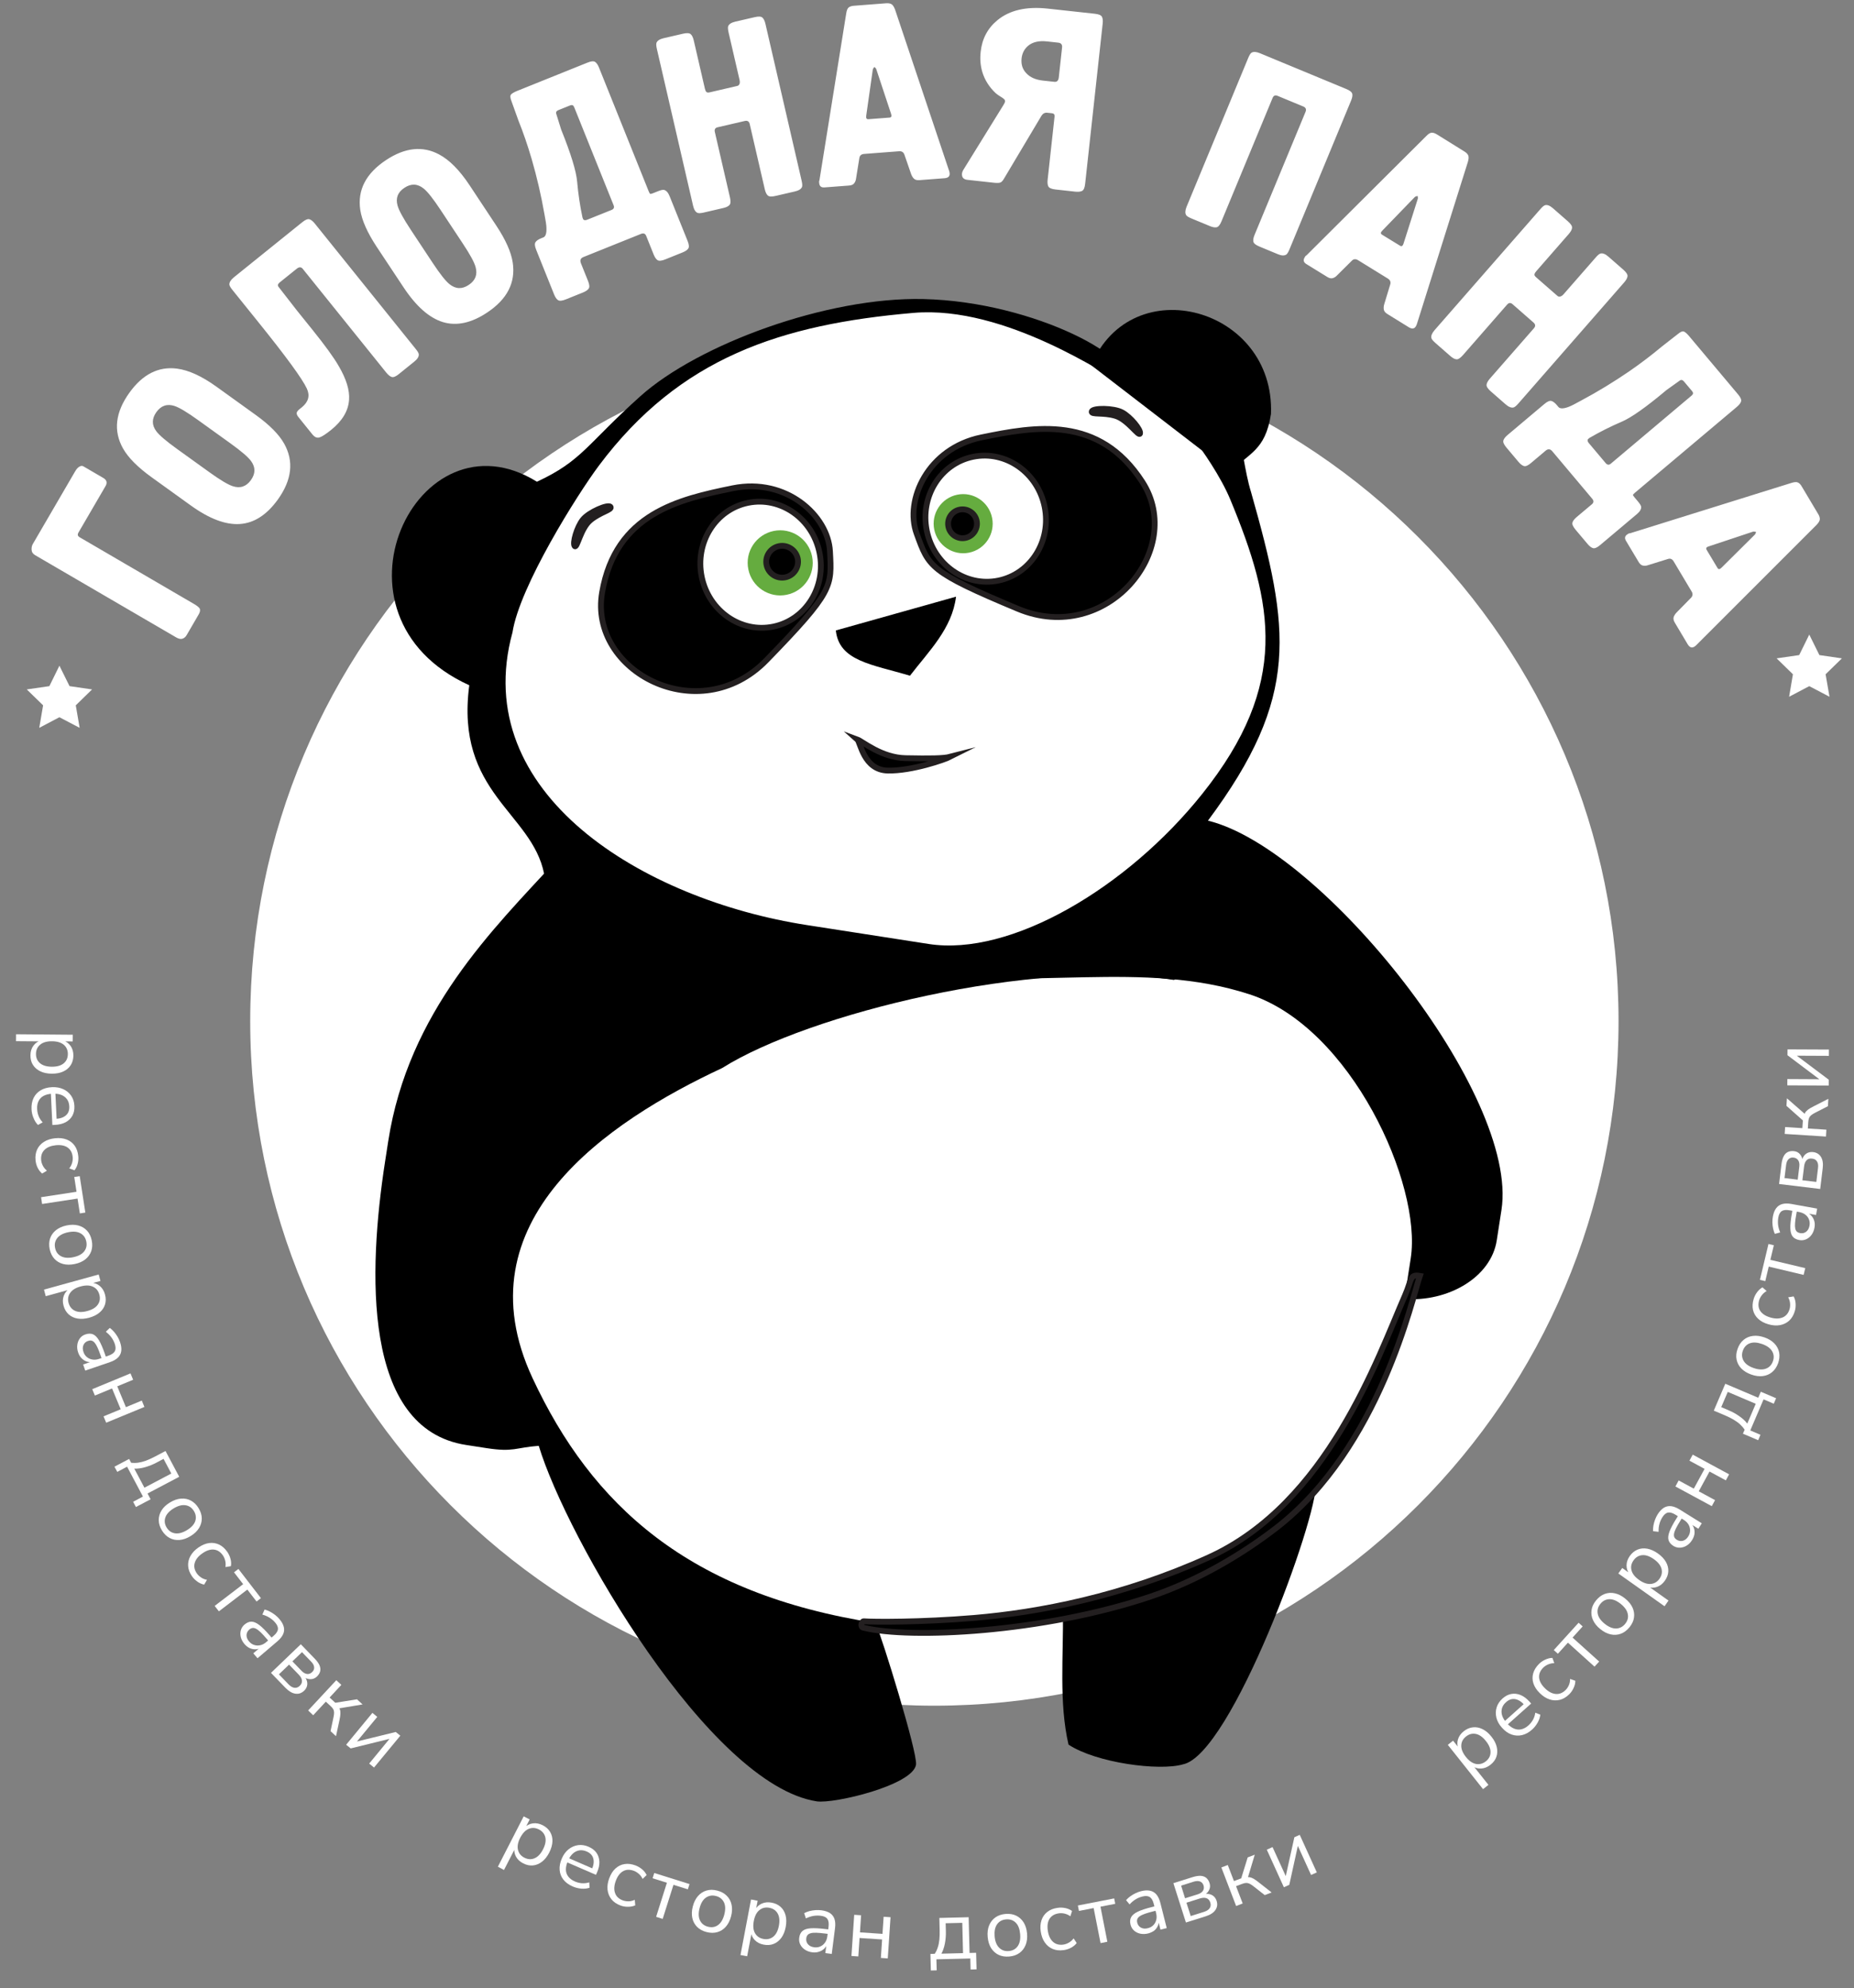 <svg width="69" height="74" viewBox="0 0 69 74" fill="none" xmlns="http://www.w3.org/2000/svg">
<rect x="0" y="0" width="69" height="74" fill="#808080" stroke="none"/>
<path fill-rule="evenodd" clip-rule="evenodd" d="M60.237 38.006C60.237 52.078 48.837 63.488 34.774 63.488C20.71 63.488 9.312 52.08 9.312 38.006C9.312 23.933 20.712 12.524 34.774 12.524C48.837 12.524 60.237 23.934 60.237 38.006Z" fill="white"/>
<path fill-rule="evenodd" clip-rule="evenodd" d="M34.625 36.58C38.391 36.019 43.96 35.431 47.08 36.807C51.093 38.577 52.735 42.746 52.678 46.276C52.653 47.928 52.063 49.846 51.115 51.777C50.106 53.832 48.537 55.933 46.576 57.365C43.801 59.39 40.318 60.028 36.659 60.314C34.154 60.51 31.12 60.626 28.793 59.82C23.279 57.913 19.089 53.146 18.872 48.739C18.702 45.31 20.931 42.736 24.32 40.574C27.13 38.782 30.706 37.163 34.625 36.58Z" fill="white"/>
<path fill-rule="evenodd" clip-rule="evenodd" d="M32.309 11.492C33.222 11.447 34.925 11.246 35.784 11.45C38.842 12.172 41.853 13.496 44.033 15.701C45.858 17.547 47.093 20.095 47.348 22.596C47.684 25.896 46.332 28.262 44.096 30.755C41.715 33.409 37.428 36.052 34.365 35.66C30.649 35.185 27.314 34.733 24.506 33.227C21.517 31.625 18.61 29.554 18.269 26.405C17.61 20.296 24.526 11.878 32.309 11.492Z" fill="white"/>
<path fill-rule="evenodd" clip-rule="evenodd" d="M35.58 22.209L31.107 23.466C31.229 24.61 32.449 24.727 33.866 25.151C34.565 24.241 35.437 23.394 35.58 22.209Z" fill="black"/>
<path fill-rule="evenodd" clip-rule="evenodd" d="M27.269 18.174C29.267 17.766 30.819 19.201 30.889 20.52C30.958 21.838 31.018 22.008 28.52 24.577C26.021 27.146 21.906 24.996 22.408 22.056C22.914 19.114 25.273 18.583 27.269 18.174Z" fill="black" stroke="#231F20" stroke-width="0.216" stroke-miterlimit="22.926"/>
<path fill-rule="evenodd" clip-rule="evenodd" d="M27.837 18.716C29.048 18.468 30.24 19.299 30.5 20.572C30.76 21.844 29.99 23.076 28.778 23.324C27.567 23.572 26.375 22.741 26.115 21.47C25.855 20.196 26.627 18.964 27.837 18.716Z" fill="white" stroke="#231F20" stroke-width="0.216" stroke-miterlimit="22.926"/>
<path fill-rule="evenodd" clip-rule="evenodd" d="M28.794 19.763C29.449 19.629 30.09 20.052 30.223 20.708C30.357 21.364 29.934 22.004 29.279 22.138C28.625 22.272 27.984 21.849 27.851 21.193C27.715 20.537 28.138 19.898 28.794 19.763Z" fill="#65AC3F"/>
<path fill-rule="evenodd" clip-rule="evenodd" d="M36.525 16.281C34.527 16.689 33.661 18.621 34.115 19.86C34.568 21.1 34.579 21.28 37.885 22.661C41.19 24.042 44.133 20.449 42.517 17.942C40.9 15.434 38.522 15.872 36.525 16.281Z" fill="black" stroke="#231F20" stroke-width="0.216" stroke-miterlimit="22.926"/>
<path fill-rule="evenodd" clip-rule="evenodd" d="M36.214 17.002C35.003 17.25 34.232 18.482 34.492 19.754C34.752 21.026 35.944 21.857 37.156 21.61C38.367 21.362 39.137 20.13 38.877 18.858C38.617 17.585 37.425 16.754 36.214 17.002Z" fill="white" stroke="#231F20" stroke-width="0.216" stroke-miterlimit="22.926"/>
<path fill-rule="evenodd" clip-rule="evenodd" d="M35.626 18.414C36.22 18.292 36.8 18.676 36.922 19.272C37.044 19.868 36.661 20.449 36.066 20.571C35.472 20.692 34.892 20.308 34.77 19.713C34.648 19.117 35.031 18.536 35.626 18.414Z" fill="#65AC3F"/>
<path fill-rule="evenodd" clip-rule="evenodd" d="M40.612 13.594L45.793 17.581C46.468 16.847 47.088 16.798 47.302 15.408C47.453 11.45 42.126 9.995 40.612 13.594Z" fill="black"/>
<path fill-rule="evenodd" clip-rule="evenodd" d="M19.983 17.931C15.536 15.166 11.775 22.92 17.465 25.506C16.934 29.519 19.802 30.238 20.251 32.529C22.477 32.925 25.576 34.905 28.336 35.333L33.631 36.155C38.416 36.897 42.516 35.714 46.501 37.009C50.284 38.24 52.928 44.089 52.503 46.835L52.269 48.35C53.889 48.465 55.49 47.55 55.704 46.17L55.88 45.034C56.543 40.752 49.201 31.573 44.956 30.546C48.402 25.919 48.006 23.421 46.563 18.327C46.056 16.705 46.33 14.472 44.402 16.313C44.742 16.741 45.438 17.749 45.788 18.594C47.4 22.481 48.009 25.46 44.742 29.552C41.953 33.044 37.618 35.61 34.563 35.136L30.024 34.431C23.951 33.489 17.427 29.549 19.073 23.538C19.339 21.822 21.491 18.397 22.293 17.326C25.303 13.306 29.076 12.071 33.996 11.646C37.441 11.349 41.314 14.079 41.742 14.24C42.547 13.461 38.559 11.229 34.367 11.131C30.782 11.047 25.994 12.813 23.834 14.746C21.825 16.547 21.673 17.144 19.983 17.931Z" fill="black"/>
<path fill-rule="evenodd" clip-rule="evenodd" d="M39.56 59.959C39.581 61.638 39.405 63.375 39.767 64.937C40.794 65.615 43.142 65.929 44.023 65.672C45.819 65.32 49.055 56.461 48.97 55.218C47.159 56.706 45.2 58.445 42.392 59.338C41.504 59.641 40.452 59.656 39.56 59.959Z" fill="black"/>
<path fill-rule="evenodd" clip-rule="evenodd" d="M20.687 32.045C18.363 34.573 15.198 37.641 14.448 42.481L14.331 43.237C13.702 47.302 13.475 53.183 17.345 53.783L18.101 53.9C19.122 54.058 19.171 53.881 20.051 53.815C21.093 57.264 26.4 66.429 30.394 67.048C31.039 67.147 33.972 66.449 34.091 65.683C34.158 65.253 32.816 60.907 32.585 60.409C25.619 59.328 22.023 56.019 19.82 51.296C17.091 45.446 22.614 41.743 26.876 39.754C30.074 37.739 38.452 35.662 43.694 36.475C49.176 32.905 46.601 29.506 43.798 32.646C42.535 34.06 36.077 36.305 33.599 35.55L28.308 34.763C25.547 34.339 22.913 32.442 20.687 32.045Z" fill="black"/>
<path fill-rule="evenodd" clip-rule="evenodd" d="M44.981 57.97C49.409 55.963 51.265 50.559 52.293 48.208C52.546 47.626 52.459 47.421 52.843 47.489C52.572 48.255 51.368 53.872 47.508 56.864C46.279 57.815 44.632 58.817 42.807 59.43C38.793 60.777 33.871 61.01 32.146 60.588C31.994 60.572 32.063 60.34 32.147 60.346C32.509 60.374 34.273 60.386 36.253 60.221C38.643 60.019 41.763 59.428 44.981 57.97Z" fill="black" stroke="#231F20" stroke-width="0.216" stroke-miterlimit="22.926"/>
<path fill-rule="evenodd" clip-rule="evenodd" d="M28.989 20.329C29.31 20.263 29.622 20.471 29.689 20.79C29.753 21.111 29.547 21.424 29.227 21.489C28.907 21.555 28.593 21.348 28.528 21.027C28.463 20.708 28.669 20.395 28.989 20.329Z" fill="black" stroke="#231F20" stroke-width="0.216" stroke-miterlimit="22.926"/>
<path fill-rule="evenodd" clip-rule="evenodd" d="M35.714 18.969C36.006 18.909 36.29 19.097 36.349 19.387C36.407 19.678 36.22 19.962 35.93 20.022C35.638 20.081 35.355 19.894 35.296 19.602C35.236 19.311 35.424 19.027 35.714 18.969Z" fill="black" stroke="#231F20" stroke-width="0.216" stroke-miterlimit="22.926"/>
<path fill-rule="evenodd" clip-rule="evenodd" d="M41.759 15.349C42.078 15.518 42.468 16.003 42.428 16.136C42.387 16.269 41.975 15.619 41.517 15.48C41.059 15.341 40.593 15.447 40.632 15.314C40.672 15.18 41.442 15.18 41.759 15.349Z" fill="black" stroke="#231F20" stroke-width="0.216" stroke-miterlimit="22.926"/>
<path fill-rule="evenodd" clip-rule="evenodd" d="M21.693 19.34C21.468 19.619 21.299 20.22 21.387 20.326C21.478 20.433 21.602 19.672 21.969 19.365C22.337 19.057 22.808 18.972 22.719 18.864C22.63 18.757 21.92 19.059 21.693 19.34Z" fill="black" stroke="#231F20" stroke-width="0.216" stroke-miterlimit="22.926"/>
<path fill-rule="evenodd" clip-rule="evenodd" d="M33.707 28.22C32.807 28.205 32.106 27.598 31.906 27.524C32.027 27.631 32.143 28.664 33.043 28.682C33.945 28.699 35.167 28.269 35.367 28.168C35.117 28.233 34.609 28.238 33.707 28.22Z" fill="black" stroke="#231F20" stroke-width="0.216" stroke-miterlimit="22.926"/>
<path fill-rule="evenodd" clip-rule="evenodd" d="M1.218 20.255L2.793 17.55C2.843 17.463 2.897 17.401 2.953 17.37C3.008 17.337 3.059 17.332 3.102 17.357L3.841 17.788C3.972 17.864 4.001 17.965 3.928 18.092L2.918 19.826C2.877 19.898 2.891 19.954 2.962 19.996L7.216 22.478C7.352 22.557 7.428 22.623 7.441 22.675C7.455 22.727 7.438 22.795 7.39 22.877L6.945 23.642C6.907 23.708 6.856 23.751 6.791 23.773C6.728 23.795 6.648 23.778 6.555 23.724L1.307 20.664C1.225 20.616 1.18 20.55 1.176 20.465C1.172 20.378 1.187 20.308 1.218 20.255ZM7.102 18.815C7.791 19.311 8.4 19.541 8.93 19.504C9.459 19.468 9.93 19.163 10.341 18.593C10.865 17.861 10.943 17.168 10.574 16.51C10.382 16.169 10.031 15.815 9.523 15.449L8.056 14.393C7.511 14.001 7.021 13.777 6.585 13.72C5.898 13.633 5.31 13.93 4.817 14.616C4.291 15.348 4.212 16.038 4.578 16.692C4.77 17.033 5.123 17.389 5.637 17.76L7.102 18.815ZM8.57 16.498L7.366 15.632C6.965 15.343 6.675 15.171 6.499 15.112C6.222 15.021 5.995 15.096 5.821 15.338C5.648 15.58 5.645 15.817 5.814 16.047C5.925 16.198 6.184 16.419 6.59 16.711L7.793 17.577C8.194 17.866 8.484 18.038 8.66 18.096C8.938 18.188 9.164 18.112 9.337 17.871C9.511 17.629 9.513 17.392 9.343 17.161C9.234 17.011 8.976 16.79 8.57 16.498ZM8.703 10.323L11.249 8.271C11.363 8.18 11.45 8.143 11.514 8.161C11.577 8.18 11.644 8.232 11.717 8.322L15.472 12.989C15.544 13.077 15.582 13.144 15.587 13.189C15.591 13.276 15.536 13.365 15.423 13.456L14.846 13.922C14.734 14.014 14.645 14.05 14.582 14.033C14.518 14.014 14.45 13.96 14.379 13.873L11.267 10.006C11.206 9.932 11.132 9.93 11.043 10.003L10.401 10.519C10.382 10.535 10.363 10.559 10.348 10.586C10.334 10.614 10.342 10.647 10.374 10.687L11.057 11.565L11.623 12.268C12.092 12.851 12.421 13.303 12.606 13.625C12.888 14.106 13.017 14.524 12.991 14.878C12.966 15.289 12.742 15.665 12.322 16.003C12.119 16.166 11.973 16.259 11.883 16.284C11.793 16.308 11.706 16.269 11.622 16.164L11.11 15.528C11.065 15.474 11.043 15.425 11.041 15.382C11.038 15.34 11.078 15.284 11.157 15.221L11.232 15.161C11.48 14.96 11.544 14.727 11.419 14.461C11.251 14.099 10.647 13.271 9.605 11.978L8.651 10.793C8.579 10.704 8.541 10.636 8.536 10.591C8.535 10.505 8.589 10.417 8.703 10.323ZM15.019 10.695C15.487 11.402 15.977 11.834 16.484 11.989C16.991 12.142 17.54 12.025 18.126 11.636C18.876 11.14 19.195 10.518 19.082 9.772C19.024 9.385 18.822 8.93 18.475 8.405L17.478 6.898C17.107 6.337 16.728 5.953 16.34 5.747C15.729 5.421 15.073 5.491 14.369 5.957C13.619 6.454 13.299 7.072 13.408 7.813C13.467 8.2 13.671 8.658 14.02 9.188L15.019 10.695ZM17.213 9.048L16.395 7.811C16.122 7.399 15.913 7.134 15.767 7.018C15.539 6.835 15.301 6.824 15.052 6.99C14.803 7.154 14.718 7.374 14.796 7.652C14.846 7.83 15.009 8.131 15.285 8.548L16.103 9.785C16.376 10.197 16.585 10.463 16.73 10.578C16.958 10.761 17.196 10.771 17.443 10.606C17.692 10.442 17.778 10.221 17.701 9.944C17.654 9.764 17.491 9.466 17.213 9.048ZM19.242 3.386L21.861 2.332C21.996 2.277 22.091 2.268 22.147 2.304C22.202 2.34 22.252 2.411 22.293 2.516L24.14 7.115C24.163 7.173 24.182 7.206 24.195 7.214C24.208 7.222 24.243 7.216 24.295 7.195L24.488 7.118C24.595 7.075 24.671 7.059 24.715 7.069C24.799 7.091 24.867 7.168 24.921 7.303L25.589 8.965C25.643 9.099 25.652 9.194 25.616 9.249C25.581 9.304 25.509 9.353 25.403 9.396L24.759 9.655C24.625 9.71 24.528 9.718 24.473 9.684C24.419 9.649 24.369 9.578 24.327 9.473L24.049 8.78C24.014 8.693 23.949 8.668 23.856 8.706L21.712 9.568C21.606 9.611 21.576 9.688 21.62 9.799L21.884 10.456C21.938 10.591 21.947 10.684 21.911 10.739C21.874 10.794 21.804 10.843 21.698 10.886L21.055 11.145C20.92 11.199 20.825 11.208 20.769 11.172C20.714 11.137 20.666 11.066 20.623 10.962L19.956 9.3C19.902 9.165 19.892 9.071 19.929 9.015C19.965 8.96 20.035 8.911 20.141 8.868L20.221 8.837C20.309 8.802 20.347 8.677 20.336 8.462C20.332 8.368 20.308 8.203 20.262 7.969C20.141 7.279 19.983 6.595 19.786 5.916C19.637 5.408 19.472 4.928 19.29 4.475L19.036 3.767C18.987 3.644 18.981 3.56 19.017 3.519C19.057 3.475 19.131 3.432 19.242 3.386ZM22.837 7.641L21.368 3.986C21.34 3.915 21.291 3.895 21.219 3.923L20.779 4.1C20.703 4.13 20.679 4.181 20.707 4.252L20.883 4.818C21.248 5.723 21.446 6.372 21.479 6.761C21.519 7.216 21.586 7.661 21.678 8.096L21.706 8.165C21.735 8.202 21.784 8.206 21.855 8.178L22.764 7.813C22.844 7.78 22.87 7.723 22.837 7.641ZM24.696 1.422C24.553 1.456 24.466 1.512 24.433 1.591C24.417 1.634 24.422 1.711 24.447 1.822L25.795 7.661C25.828 7.804 25.884 7.892 25.963 7.925C26.006 7.941 26.082 7.936 26.194 7.911L26.916 7.743C27.027 7.718 27.104 7.68 27.149 7.631C27.193 7.582 27.198 7.486 27.166 7.345L26.603 4.908C26.583 4.816 26.618 4.757 26.709 4.737L27.719 4.503C27.819 4.481 27.88 4.519 27.902 4.617L28.463 7.045C28.488 7.156 28.526 7.233 28.576 7.277C28.625 7.322 28.72 7.326 28.862 7.293L29.585 7.126C29.728 7.093 29.815 7.037 29.849 6.957C29.864 6.914 29.86 6.837 29.834 6.726L28.487 0.887C28.461 0.776 28.423 0.699 28.374 0.655C28.325 0.61 28.23 0.606 28.087 0.639L27.364 0.806C27.223 0.839 27.134 0.895 27.101 0.974C27.085 1.016 27.09 1.094 27.115 1.206L27.524 2.975C27.547 3.069 27.532 3.137 27.483 3.179C27.472 3.189 27.451 3.197 27.42 3.203L26.412 3.437C26.35 3.451 26.308 3.445 26.285 3.418C26.262 3.391 26.245 3.35 26.232 3.293L25.819 1.504C25.793 1.392 25.755 1.315 25.706 1.272C25.657 1.228 25.56 1.223 25.419 1.255L24.696 1.422ZM31.786 0.214L32.98 0.122C33.062 0.116 33.127 0.127 33.178 0.155C33.228 0.184 33.273 0.253 33.314 0.364L35.315 6.336C35.331 6.372 35.34 6.413 35.343 6.457C35.351 6.565 35.286 6.625 35.147 6.634L34.218 6.705C34.123 6.712 34.053 6.693 34.008 6.645C33.963 6.598 33.928 6.538 33.904 6.464L33.66 5.758C33.627 5.664 33.56 5.622 33.46 5.63L32.162 5.729C32.054 5.737 31.995 5.789 31.982 5.886L31.859 6.649C31.851 6.713 31.829 6.77 31.791 6.821C31.754 6.871 31.691 6.9 31.602 6.906L30.682 6.976C30.562 6.985 30.497 6.93 30.487 6.81C30.486 6.791 30.484 6.772 30.483 6.753C30.494 6.726 30.498 6.71 30.498 6.705L31.493 0.504C31.51 0.389 31.54 0.313 31.584 0.278C31.631 0.241 31.697 0.22 31.786 0.214ZM32.319 4.437L33.106 4.377C33.176 4.372 33.194 4.321 33.16 4.228L32.615 2.582C32.607 2.557 32.594 2.538 32.577 2.524C32.559 2.509 32.548 2.498 32.541 2.492C32.506 2.533 32.487 2.566 32.482 2.591L32.239 4.299C32.223 4.397 32.25 4.443 32.319 4.437ZM38.996 0.321L40.745 0.512C40.891 0.528 40.978 0.564 41.01 0.623C41.041 0.681 41.051 0.767 41.038 0.88L40.386 6.838C40.371 6.984 40.334 7.07 40.277 7.104C40.218 7.135 40.133 7.145 40.02 7.134L39.283 7.053C39.139 7.037 39.05 6.999 39.018 6.942C38.987 6.884 38.977 6.799 38.99 6.687L39.247 4.34C39.255 4.265 39.224 4.223 39.155 4.216L38.975 4.197C38.887 4.187 38.815 4.223 38.761 4.307L37.37 6.642C37.33 6.715 37.289 6.762 37.244 6.788C37.2 6.811 37.116 6.816 36.989 6.802L36.006 6.694C35.855 6.679 35.787 6.596 35.803 6.451C35.806 6.42 35.821 6.38 35.846 6.333L37.343 3.912C37.382 3.852 37.403 3.805 37.406 3.765C37.409 3.727 37.376 3.686 37.304 3.639C37.179 3.562 37.095 3.505 37.056 3.468C36.813 3.238 36.647 2.974 36.558 2.678C36.488 2.441 36.467 2.19 36.498 1.925C36.55 1.44 36.759 1.048 37.124 0.749C37.579 0.376 38.203 0.234 38.996 0.321ZM39.405 2.882L39.527 1.767C39.538 1.659 39.491 1.599 39.385 1.588L38.969 1.542C38.666 1.509 38.432 1.563 38.262 1.705C38.123 1.824 38.04 1.98 38.02 2.176C37.996 2.397 38.056 2.582 38.199 2.73C38.341 2.881 38.546 2.969 38.811 2.999L39.236 3.045C39.335 3.058 39.392 3.002 39.405 2.882ZM46.888 1.98L50.102 3.312C50.236 3.367 50.311 3.427 50.327 3.492C50.341 3.557 50.327 3.641 50.282 3.746L47.99 9.282C47.946 9.388 47.906 9.453 47.868 9.478C47.793 9.522 47.69 9.518 47.556 9.461L46.871 9.176C46.736 9.121 46.661 9.061 46.647 8.996C46.633 8.932 46.647 8.846 46.691 8.742L48.588 4.163C48.626 4.07 48.599 4.004 48.505 3.964L47.548 3.568C47.46 3.531 47.398 3.557 47.362 3.645L45.461 8.235C45.406 8.369 45.346 8.443 45.281 8.459C45.217 8.473 45.132 8.459 45.027 8.415L44.342 8.131C44.236 8.086 44.171 8.047 44.145 8.007C44.101 7.935 44.106 7.83 44.161 7.695L46.454 2.159C46.498 2.053 46.538 1.988 46.576 1.963C46.65 1.918 46.755 1.925 46.888 1.98ZM53.483 5.006C53.407 4.96 53.342 4.936 53.283 4.939C53.226 4.941 53.158 4.983 53.076 5.069L48.629 9.499C48.626 9.503 48.611 9.515 48.588 9.529C48.578 9.545 48.569 9.562 48.557 9.578C48.494 9.68 48.513 9.764 48.616 9.827L49.401 10.311C49.477 10.357 49.544 10.371 49.604 10.352C49.664 10.333 49.715 10.3 49.759 10.252L50.308 9.707C50.374 9.636 50.452 9.63 50.544 9.685L51.652 10.369C51.738 10.423 51.768 10.497 51.739 10.591L51.522 11.306C51.498 11.38 51.49 11.45 51.5 11.516C51.508 11.581 51.554 11.638 51.635 11.688L52.427 12.178C52.546 12.251 52.633 12.243 52.691 12.151C52.713 12.114 52.73 12.074 52.74 12.036L54.629 6.029C54.663 5.916 54.666 5.832 54.642 5.781C54.618 5.729 54.571 5.682 54.501 5.639L53.483 5.006ZM51.433 8.734C51.375 8.698 51.379 8.646 51.451 8.578L52.649 7.339C52.668 7.32 52.703 7.304 52.755 7.292C52.757 7.301 52.76 7.315 52.767 7.337C52.771 7.36 52.771 7.383 52.763 7.407L52.237 9.06C52.209 9.154 52.166 9.183 52.105 9.146L51.433 8.734ZM57.794 7.75L58.352 8.238C58.461 8.334 58.514 8.415 58.507 8.481C58.501 8.548 58.46 8.622 58.385 8.709L57.179 10.09C57.141 10.132 57.117 10.172 57.109 10.205C57.099 10.24 57.12 10.278 57.168 10.319L57.948 11.001C57.971 11.022 57.99 11.034 58.005 11.038C58.068 11.052 58.132 11.022 58.193 10.951L59.389 9.582C59.463 9.496 59.523 9.447 59.568 9.436C59.652 9.417 59.748 9.455 59.858 9.551L60.416 10.039C60.525 10.135 60.578 10.216 60.571 10.282C60.563 10.347 60.524 10.423 60.448 10.51L56.507 15.021C56.432 15.106 56.372 15.155 56.329 15.167C56.245 15.186 56.148 15.148 56.037 15.052L55.479 14.564C55.37 14.467 55.319 14.387 55.325 14.322C55.332 14.256 55.373 14.18 55.447 14.095L57.087 12.219C57.153 12.143 57.148 12.071 57.072 12.005L56.292 11.322C56.221 11.259 56.154 11.264 56.091 11.336L54.446 13.219C54.349 13.328 54.27 13.38 54.203 13.374C54.138 13.368 54.062 13.327 53.976 13.251L53.418 12.763C53.333 12.687 53.283 12.629 53.272 12.584C53.253 12.501 53.291 12.404 53.386 12.294L57.328 7.783C57.402 7.696 57.462 7.649 57.507 7.636C57.588 7.616 57.684 7.655 57.794 7.75ZM62.865 12.513C62.788 12.421 62.723 12.363 62.67 12.341C62.618 12.319 62.542 12.351 62.441 12.436L61.848 12.899C61.473 13.213 61.071 13.52 60.635 13.821C60.051 14.221 59.452 14.586 58.834 14.915C58.626 15.031 58.477 15.107 58.39 15.14C58.19 15.218 58.06 15.22 57.998 15.147L57.943 15.081C57.87 14.994 57.802 14.941 57.737 14.924C57.673 14.907 57.584 14.946 57.475 15.039L56.105 16.193C56.018 16.267 55.967 16.335 55.95 16.398C55.934 16.461 55.972 16.55 56.066 16.66L56.513 17.191C56.586 17.278 56.656 17.33 56.719 17.348C56.782 17.365 56.87 17.327 56.979 17.234L57.521 16.777C57.611 16.701 57.694 16.706 57.768 16.793L59.255 18.561C59.321 18.638 59.317 18.708 59.246 18.768L58.675 19.248C58.59 19.321 58.537 19.389 58.522 19.452C58.504 19.517 58.544 19.604 58.637 19.716L59.084 20.247C59.157 20.334 59.227 20.387 59.29 20.403C59.354 20.419 59.443 20.381 59.552 20.288L60.922 19.134C61.033 19.041 61.085 18.951 61.079 18.866C61.074 18.82 61.034 18.754 60.961 18.667L60.827 18.507C60.79 18.463 60.773 18.435 60.776 18.419C60.779 18.403 60.806 18.375 60.853 18.335L64.641 15.144C64.728 15.069 64.781 15.002 64.798 14.938C64.814 14.873 64.776 14.787 64.682 14.676L62.865 12.513ZM59.95 17.258L62.961 14.72C63.019 14.671 63.024 14.618 62.975 14.559L62.669 14.196C62.615 14.133 62.559 14.126 62.501 14.175L62.019 14.52C61.272 15.148 60.719 15.54 60.361 15.694C59.94 15.874 59.539 16.076 59.154 16.3L59.097 16.349C59.072 16.389 59.083 16.436 59.132 16.494L59.763 17.243C59.82 17.308 59.882 17.314 59.95 17.258ZM67.055 18.106L67.669 19.136C67.712 19.207 67.731 19.27 67.728 19.329C67.725 19.386 67.683 19.457 67.601 19.542L63.149 23.994C63.124 24.024 63.09 24.051 63.054 24.073C62.962 24.128 62.878 24.095 62.808 23.977L62.331 23.176C62.282 23.094 62.269 23.023 62.291 22.961C62.314 22.899 62.353 22.841 62.409 22.786L62.932 22.253C63 22.182 63.01 22.103 62.957 22.016L62.29 20.898C62.234 20.805 62.161 20.774 62.069 20.808L61.332 21.037C61.27 21.059 61.21 21.064 61.147 21.052C61.085 21.041 61.031 20.997 60.987 20.921L60.514 20.13C60.452 20.026 60.473 19.943 60.576 19.882C60.592 19.872 60.609 19.863 60.625 19.853C60.654 19.852 60.67 19.849 60.676 19.846L66.667 17.976C66.778 17.94 66.859 17.934 66.911 17.959C66.962 17.98 67.011 18.03 67.055 18.106ZM63.514 20.463C63.479 20.403 63.507 20.36 63.603 20.334L65.239 19.79C65.264 19.782 65.302 19.785 65.354 19.798C65.351 19.808 65.348 19.822 65.342 19.844C65.337 19.864 65.324 19.885 65.305 19.904L64.075 21.125C64.007 21.196 63.955 21.201 63.92 21.141L63.514 20.463Z" fill="white"/>
<path fill-rule="evenodd" clip-rule="evenodd" d="M2.211 24.778L2.588 25.539L3.427 25.661L2.82 26.253L2.964 27.091L2.211 26.696L1.461 27.091L1.604 26.253L0.996 25.661L1.837 25.539L2.211 24.778Z" fill="white"/>
<path fill-rule="evenodd" clip-rule="evenodd" d="M67.335 23.62L67.712 24.383L68.55 24.505L67.943 25.097L68.088 25.934L67.335 25.539L66.585 25.934L66.727 25.097L66.12 24.505L66.96 24.383L67.335 23.62Z" fill="white"/>
<path d="M0.597 38.496L2.709 38.514L2.707 38.763L2.342 38.76V38.728C2.463 38.763 2.558 38.831 2.628 38.931C2.698 39.032 2.732 39.152 2.731 39.291C2.729 39.428 2.696 39.547 2.631 39.648C2.566 39.749 2.472 39.828 2.354 39.883C2.233 39.938 2.092 39.965 1.927 39.964C1.764 39.962 1.623 39.934 1.504 39.877C1.385 39.82 1.293 39.741 1.228 39.64C1.163 39.539 1.131 39.419 1.133 39.278C1.134 39.139 1.171 39.021 1.242 38.923C1.314 38.825 1.409 38.758 1.528 38.724V38.761L0.595 38.754L0.597 38.496ZM1.339 39.226C1.337 39.371 1.388 39.487 1.489 39.574C1.591 39.66 1.737 39.703 1.927 39.705C2.119 39.706 2.266 39.665 2.369 39.58C2.472 39.495 2.523 39.381 2.525 39.236C2.526 39.092 2.476 38.976 2.376 38.889C2.274 38.803 2.128 38.758 1.937 38.757C1.746 38.755 1.6 38.796 1.496 38.883C1.393 38.968 1.34 39.082 1.339 39.226Z" fill="white"/>
<path d="M1.174 41.291C1.166 41.128 1.191 40.988 1.25 40.867C1.309 40.747 1.396 40.653 1.512 40.583C1.627 40.514 1.767 40.474 1.932 40.466C2.092 40.458 2.233 40.484 2.357 40.541C2.479 40.597 2.577 40.679 2.65 40.787C2.723 40.894 2.763 41.021 2.769 41.166C2.775 41.305 2.75 41.425 2.694 41.528C2.637 41.629 2.555 41.71 2.445 41.77C2.336 41.828 2.203 41.861 2.048 41.869L1.949 41.874L1.892 40.665L2.06 40.657L2.109 41.695L2.065 41.646C2.235 41.639 2.363 41.594 2.453 41.515C2.544 41.436 2.585 41.326 2.579 41.182C2.574 41.075 2.544 40.984 2.491 40.912C2.438 40.839 2.366 40.787 2.277 40.752C2.189 40.719 2.086 40.705 1.97 40.709H1.951C1.822 40.716 1.715 40.741 1.627 40.787C1.54 40.833 1.477 40.898 1.436 40.981C1.394 41.065 1.375 41.164 1.382 41.278C1.386 41.368 1.404 41.455 1.437 41.541C1.47 41.624 1.521 41.703 1.589 41.776L1.413 41.872C1.347 41.806 1.291 41.721 1.249 41.615C1.203 41.512 1.179 41.403 1.174 41.291Z" fill="white"/>
<path d="M1.323 43.19C1.307 43.037 1.328 42.901 1.383 42.784C1.439 42.665 1.524 42.571 1.638 42.5C1.753 42.427 1.891 42.383 2.051 42.367C2.212 42.351 2.355 42.365 2.48 42.414C2.604 42.462 2.704 42.538 2.778 42.643C2.853 42.748 2.897 42.877 2.913 43.03C2.923 43.125 2.916 43.22 2.891 43.315C2.867 43.41 2.828 43.492 2.772 43.558L2.577 43.489C2.629 43.422 2.666 43.351 2.686 43.275C2.705 43.201 2.713 43.13 2.705 43.065C2.69 42.906 2.626 42.789 2.518 42.713C2.411 42.637 2.262 42.609 2.074 42.627C1.892 42.647 1.751 42.703 1.654 42.801C1.558 42.898 1.516 43.026 1.532 43.185C1.539 43.25 1.559 43.318 1.594 43.387C1.629 43.457 1.68 43.519 1.746 43.574L1.569 43.681C1.502 43.626 1.445 43.555 1.401 43.465C1.356 43.375 1.333 43.283 1.323 43.19Z" fill="white"/>
<path d="M1.529 44.561L2.848 44.359L2.763 43.809L2.967 43.778L3.176 45.133L2.972 45.165L2.886 44.612L1.567 44.814L1.529 44.561Z" fill="white"/>
<path d="M1.849 46.495C1.819 46.348 1.824 46.215 1.865 46.094C1.906 45.974 1.979 45.871 2.084 45.787C2.189 45.704 2.32 45.645 2.48 45.612C2.639 45.579 2.783 45.579 2.913 45.614C3.042 45.648 3.151 45.712 3.237 45.805C3.324 45.898 3.382 46.018 3.413 46.165C3.444 46.312 3.438 46.444 3.397 46.566C3.355 46.686 3.283 46.789 3.178 46.873C3.073 46.956 2.942 47.015 2.782 47.048C2.623 47.081 2.477 47.081 2.349 47.047C2.219 47.012 2.111 46.949 2.025 46.855C1.94 46.762 1.879 46.642 1.849 46.495ZM2.051 46.452C2.081 46.595 2.155 46.697 2.273 46.759C2.39 46.821 2.542 46.833 2.729 46.794C2.918 46.754 3.053 46.681 3.133 46.577C3.214 46.473 3.241 46.35 3.211 46.208C3.181 46.067 3.108 45.966 2.991 45.903C2.873 45.839 2.721 45.827 2.533 45.866C2.347 45.906 2.212 45.978 2.13 46.083C2.048 46.19 2.021 46.312 2.051 46.452Z" fill="white"/>
<path d="M1.637 48.001L3.673 47.438L3.739 47.678L3.387 47.775L3.379 47.745C3.504 47.745 3.614 47.784 3.709 47.862C3.804 47.939 3.871 48.045 3.907 48.179C3.944 48.31 3.945 48.435 3.91 48.55C3.875 48.666 3.809 48.767 3.707 48.852C3.608 48.938 3.478 49.002 3.319 49.047C3.162 49.089 3.018 49.1 2.888 49.078C2.758 49.056 2.648 49.005 2.558 48.925C2.468 48.844 2.404 48.739 2.366 48.604C2.328 48.47 2.331 48.347 2.373 48.231C2.414 48.118 2.487 48.028 2.591 47.961L2.601 47.998L1.702 48.246L1.637 48.001ZM2.553 48.498C2.593 48.639 2.672 48.735 2.794 48.791C2.916 48.846 3.068 48.848 3.252 48.797C3.438 48.746 3.568 48.666 3.642 48.557C3.717 48.448 3.736 48.323 3.696 48.182C3.658 48.045 3.579 47.947 3.457 47.892C3.336 47.835 3.183 47.833 2.997 47.884C2.813 47.934 2.685 48.015 2.609 48.126C2.533 48.236 2.514 48.361 2.553 48.498Z" fill="white"/>
<path d="M2.91 50.345C2.875 50.246 2.864 50.149 2.877 50.058C2.888 49.966 2.921 49.886 2.972 49.816C3.024 49.746 3.092 49.697 3.176 49.669C3.284 49.633 3.379 49.63 3.46 49.664C3.541 49.697 3.615 49.773 3.685 49.89C3.755 50.007 3.828 50.176 3.904 50.396L3.95 50.53L3.791 50.585L3.745 50.454C3.703 50.333 3.665 50.233 3.628 50.154C3.592 50.075 3.555 50.015 3.519 49.974C3.482 49.933 3.444 49.908 3.406 49.9C3.367 49.89 3.324 49.895 3.276 49.911C3.194 49.939 3.137 49.99 3.105 50.066C3.073 50.14 3.073 50.227 3.107 50.323C3.133 50.402 3.178 50.467 3.237 50.514C3.295 50.562 3.363 50.592 3.443 50.604C3.52 50.617 3.603 50.608 3.688 50.579L4.031 50.462C4.154 50.419 4.235 50.364 4.273 50.295C4.311 50.227 4.31 50.135 4.272 50.021C4.242 49.934 4.2 49.854 4.147 49.78C4.093 49.705 4.024 49.638 3.939 49.57L4.086 49.426C4.14 49.465 4.193 49.513 4.242 49.57C4.291 49.626 4.335 49.688 4.375 49.754C4.413 49.821 4.445 49.887 4.467 49.953C4.51 50.078 4.525 50.189 4.513 50.285C4.5 50.382 4.459 50.462 4.389 50.532C4.319 50.6 4.221 50.657 4.091 50.701L3.173 51.015L3.094 50.788L3.433 50.671L3.443 50.698C3.362 50.707 3.286 50.699 3.216 50.674C3.146 50.647 3.086 50.608 3.032 50.551C2.978 50.495 2.938 50.427 2.91 50.345Z" fill="white"/>
<path d="M3.433 51.707L4.857 51.119L4.955 51.356L4.364 51.601L4.686 52.376L5.277 52.131L5.375 52.368L3.952 52.955L3.853 52.718L4.492 52.455L4.17 51.68L3.531 51.944L3.433 51.707Z" fill="white"/>
<path d="M4.259 54.592L4.806 54.304L4.882 54.447C4.968 54.456 5.057 54.455 5.147 54.442C5.237 54.429 5.332 54.404 5.432 54.368C5.532 54.33 5.642 54.281 5.759 54.219L6.16 54.008L6.67 54.968L5.491 55.59L5.605 55.805L5.058 56.093L4.955 55.897L5.32 55.704L4.73 54.592L4.365 54.785L4.259 54.592ZM4.998 54.665L5.375 55.374L6.376 54.846L6.087 54.301L5.827 54.439C5.688 54.513 5.543 54.57 5.399 54.611C5.255 54.652 5.118 54.669 4.998 54.665Z" fill="white"/>
<path d="M6.027 56.965C5.949 56.837 5.908 56.709 5.908 56.583C5.906 56.455 5.941 56.335 6.011 56.221C6.081 56.107 6.185 56.009 6.325 55.924C6.464 55.839 6.599 55.791 6.734 55.78C6.867 55.769 6.991 55.793 7.103 55.853C7.216 55.913 7.313 56.006 7.39 56.134C7.468 56.262 7.509 56.39 7.509 56.516C7.511 56.644 7.476 56.764 7.406 56.878C7.336 56.992 7.232 57.09 7.092 57.175C6.953 57.261 6.818 57.308 6.683 57.319C6.55 57.33 6.426 57.306 6.314 57.246C6.201 57.186 6.104 57.093 6.027 56.965ZM6.203 56.858C6.279 56.981 6.383 57.053 6.515 57.072C6.647 57.091 6.794 57.052 6.957 56.954C7.121 56.855 7.225 56.741 7.267 56.616C7.308 56.491 7.292 56.366 7.216 56.242C7.141 56.12 7.037 56.047 6.905 56.027C6.774 56.006 6.626 56.046 6.461 56.145C6.299 56.245 6.196 56.357 6.154 56.483C6.111 56.611 6.128 56.736 6.203 56.858Z" fill="white"/>
<path d="M7.146 58.671C7.059 58.545 7.01 58.417 7.002 58.286C6.994 58.156 7.022 58.032 7.089 57.913C7.156 57.794 7.254 57.69 7.385 57.599C7.519 57.507 7.652 57.452 7.783 57.434C7.915 57.417 8.039 57.436 8.154 57.491C8.27 57.546 8.372 57.638 8.46 57.764C8.514 57.842 8.554 57.929 8.579 58.025C8.605 58.12 8.609 58.21 8.593 58.295L8.389 58.328C8.403 58.245 8.4 58.166 8.381 58.09C8.362 58.014 8.333 57.949 8.297 57.896C8.205 57.764 8.094 57.692 7.963 57.678C7.831 57.663 7.687 57.709 7.533 57.817C7.382 57.921 7.287 58.039 7.248 58.17C7.209 58.302 7.235 58.434 7.327 58.566C7.365 58.619 7.414 58.668 7.479 58.712C7.542 58.757 7.618 58.787 7.703 58.803L7.599 58.981C7.514 58.965 7.43 58.929 7.349 58.872C7.267 58.813 7.198 58.747 7.146 58.671Z" fill="white"/>
<path d="M7.989 59.774L9.049 58.964L8.709 58.523L8.873 58.398L9.711 59.485L9.548 59.61L9.205 59.166L8.146 59.976L7.989 59.774Z" fill="white"/>
<path d="M9.101 61.196C9.033 61.115 8.987 61.032 8.963 60.942C8.941 60.852 8.939 60.765 8.963 60.681C8.987 60.597 9.031 60.528 9.099 60.469C9.186 60.395 9.274 60.359 9.361 60.36C9.448 60.362 9.546 60.404 9.654 60.488C9.762 60.572 9.892 60.702 10.043 60.878L10.136 60.986L10.008 61.095L9.917 60.989C9.833 60.891 9.76 60.812 9.697 60.752C9.634 60.692 9.578 60.649 9.529 60.624C9.48 60.599 9.435 60.589 9.396 60.596C9.356 60.602 9.316 60.621 9.278 60.654C9.212 60.711 9.179 60.779 9.175 60.859C9.172 60.94 9.205 61.021 9.272 61.1C9.328 61.164 9.391 61.207 9.464 61.229C9.537 61.251 9.611 61.255 9.687 61.237C9.765 61.22 9.838 61.182 9.906 61.123L10.181 60.889C10.28 60.804 10.334 60.724 10.344 60.646C10.353 60.569 10.318 60.483 10.241 60.393C10.181 60.322 10.112 60.264 10.035 60.215C9.959 60.166 9.868 60.126 9.764 60.096L9.848 59.908C9.913 59.926 9.978 59.951 10.046 59.986C10.112 60.021 10.177 60.062 10.238 60.109C10.298 60.156 10.352 60.207 10.396 60.261C10.483 60.362 10.537 60.458 10.561 60.553C10.585 60.646 10.577 60.738 10.537 60.826C10.498 60.915 10.426 61.003 10.322 61.093L9.584 61.722L9.427 61.539L9.7 61.307L9.719 61.329C9.648 61.368 9.573 61.389 9.5 61.389C9.426 61.39 9.355 61.374 9.285 61.341C9.221 61.31 9.158 61.261 9.101 61.196Z" fill="white"/>
<path d="M10.085 62.266L11.195 61.201L11.717 61.741C11.802 61.83 11.861 61.912 11.893 61.989C11.924 62.066 11.932 62.139 11.915 62.209C11.897 62.278 11.858 62.343 11.793 62.405C11.723 62.472 11.639 62.504 11.544 62.501C11.447 62.498 11.357 62.462 11.271 62.392L11.301 62.364C11.36 62.427 11.4 62.493 11.42 62.561C11.441 62.629 11.442 62.695 11.425 62.758C11.408 62.822 11.371 62.88 11.319 62.931C11.224 63.021 11.116 63.059 10.994 63.041C10.872 63.024 10.75 62.951 10.626 62.825L10.085 62.266ZM10.38 62.321L10.743 62.697C10.815 62.771 10.887 62.812 10.959 62.822C11.03 62.831 11.097 62.806 11.157 62.747C11.217 62.689 11.244 62.624 11.238 62.553C11.232 62.482 11.192 62.409 11.121 62.335L10.758 61.959L10.38 62.321ZM10.883 61.837L11.225 62.193C11.292 62.261 11.358 62.299 11.428 62.307C11.498 62.315 11.56 62.292 11.617 62.237C11.674 62.183 11.698 62.122 11.691 62.054C11.685 61.986 11.649 61.918 11.582 61.85L11.239 61.495L10.883 61.837Z" fill="white"/>
<path d="M11.469 63.665L12.516 62.539L12.704 62.713L12.267 63.184L12.479 63.379L13.286 63.25L13.494 63.441L12.562 63.597L12.565 63.488C12.604 63.533 12.631 63.578 12.649 63.626C12.666 63.673 12.673 63.727 12.669 63.79C12.666 63.853 12.655 63.928 12.635 64.019L12.505 64.623L12.302 64.436L12.414 63.907C12.428 63.839 12.435 63.782 12.433 63.738C12.432 63.692 12.421 63.651 12.4 63.615C12.379 63.578 12.348 63.541 12.303 63.501L12.126 63.338L11.656 63.844L11.469 63.665Z" fill="white"/>
<path d="M12.882 64.942L13.86 63.755L14.041 63.904L13.218 64.902L13.156 64.852L14.729 64.466L14.899 64.604L13.92 65.79L13.74 65.642L14.564 64.64L14.626 64.691L13.052 65.078L12.882 64.942Z" fill="white"/>
<path d="M18.529 69.481L19.49 67.607L19.713 67.721L19.547 68.045L19.518 68.031C19.604 67.939 19.707 67.885 19.829 67.868C19.951 67.85 20.073 67.874 20.198 67.937C20.32 67.999 20.412 68.083 20.474 68.187C20.536 68.291 20.565 68.408 20.56 68.539C20.555 68.67 20.515 68.809 20.441 68.956C20.366 69.1 20.278 69.214 20.173 69.294C20.068 69.375 19.956 69.421 19.837 69.433C19.716 69.446 19.594 69.419 19.471 69.356C19.347 69.293 19.257 69.208 19.2 69.1C19.144 68.993 19.127 68.877 19.149 68.757L19.182 68.775L18.757 69.603L18.529 69.481ZM19.517 69.146C19.647 69.212 19.773 69.219 19.896 69.166C20.018 69.114 20.124 69.004 20.209 68.835C20.297 68.664 20.325 68.514 20.295 68.386C20.265 68.258 20.186 68.16 20.056 68.094C19.927 68.029 19.802 68.021 19.678 68.072C19.555 68.122 19.45 68.233 19.361 68.403C19.274 68.573 19.247 68.723 19.277 68.852C19.309 68.983 19.388 69.081 19.517 69.146Z" fill="white"/>
<path d="M21.314 70.217C21.166 70.152 21.05 70.067 20.967 69.961C20.885 69.855 20.839 69.735 20.828 69.603C20.817 69.468 20.844 69.326 20.909 69.176C20.972 69.029 21.058 68.914 21.164 68.83C21.27 68.746 21.387 68.696 21.516 68.678C21.644 68.661 21.776 68.681 21.909 68.74C22.037 68.795 22.134 68.871 22.201 68.966C22.267 69.062 22.302 69.171 22.307 69.294C22.312 69.418 22.283 69.552 22.22 69.694L22.18 69.784L21.067 69.301L21.134 69.148L22.09 69.563L22.026 69.581C22.095 69.426 22.112 69.291 22.08 69.174C22.049 69.059 21.968 68.972 21.836 68.915C21.738 68.873 21.644 68.858 21.555 68.874C21.467 68.89 21.387 68.93 21.318 68.994C21.248 69.059 21.189 69.144 21.143 69.252L21.135 69.269C21.083 69.388 21.059 69.495 21.061 69.591C21.062 69.689 21.093 69.775 21.15 69.849C21.207 69.923 21.288 69.983 21.392 70.029C21.475 70.066 21.562 70.088 21.652 70.096C21.743 70.103 21.834 70.092 21.931 70.064L21.941 70.264C21.852 70.295 21.749 70.306 21.636 70.298C21.525 70.288 21.418 70.261 21.314 70.217Z" fill="white"/>
<path d="M23.093 70.925C22.949 70.871 22.835 70.794 22.754 70.691C22.673 70.588 22.626 70.47 22.611 70.336C22.597 70.201 22.618 70.059 22.675 69.909C22.732 69.757 22.808 69.636 22.906 69.547C23.005 69.457 23.117 69.402 23.244 69.383C23.371 69.362 23.507 69.38 23.651 69.433C23.74 69.467 23.823 69.516 23.899 69.579C23.975 69.644 24.03 69.715 24.065 69.792L23.916 69.936C23.88 69.86 23.832 69.795 23.772 69.745C23.713 69.694 23.653 69.656 23.591 69.634C23.44 69.579 23.307 69.582 23.192 69.647C23.076 69.71 22.984 69.83 22.919 70.005C22.855 70.178 22.844 70.328 22.889 70.457C22.933 70.587 23.03 70.68 23.18 70.735C23.242 70.757 23.312 70.769 23.39 70.769C23.467 70.769 23.547 70.75 23.624 70.713L23.642 70.919C23.562 70.955 23.474 70.972 23.372 70.972C23.274 70.974 23.18 70.957 23.093 70.925Z" fill="white"/>
<path d="M24.419 71.347L24.82 70.078L24.287 69.911L24.349 69.715L25.662 70.127L25.6 70.323L25.064 70.156L24.663 71.424L24.419 71.347Z" fill="white"/>
<path d="M26.299 71.914C26.153 71.878 26.036 71.813 25.945 71.723C25.855 71.633 25.795 71.522 25.766 71.393C25.738 71.263 25.742 71.119 25.784 70.961C25.823 70.805 25.888 70.675 25.976 70.574C26.063 70.473 26.169 70.405 26.291 70.369C26.413 70.332 26.548 70.332 26.694 70.37C26.84 70.407 26.957 70.472 27.047 70.562C27.138 70.652 27.198 70.762 27.226 70.892C27.255 71.021 27.25 71.165 27.209 71.323C27.169 71.481 27.104 71.609 27.017 71.71C26.93 71.811 26.824 71.879 26.702 71.915C26.578 71.952 26.443 71.95 26.299 71.914ZM26.35 71.715C26.491 71.751 26.616 71.731 26.724 71.652C26.832 71.574 26.909 71.443 26.957 71.26C27.004 71.073 27 70.922 26.941 70.803C26.882 70.685 26.784 70.606 26.643 70.571C26.503 70.536 26.38 70.557 26.27 70.633C26.161 70.71 26.083 70.841 26.036 71.026C25.988 71.209 25.994 71.363 26.053 71.483C26.11 71.601 26.21 71.679 26.35 71.715Z" fill="white"/>
<path d="M27.558 72.769L27.951 70.701L28.197 70.748L28.128 71.105L28.097 71.099C28.152 70.987 28.236 70.906 28.347 70.855C28.46 70.805 28.583 70.792 28.72 70.819C28.855 70.844 28.967 70.898 29.056 70.98C29.145 71.062 29.205 71.167 29.238 71.295C29.271 71.423 29.271 71.566 29.241 71.728C29.211 71.887 29.157 72.02 29.08 72.126C29.002 72.231 28.908 72.309 28.796 72.353C28.683 72.399 28.56 72.409 28.422 72.382C28.285 72.356 28.174 72.299 28.089 72.211C28.005 72.123 27.956 72.018 27.943 71.895L27.981 71.901L27.807 72.814L27.558 72.769ZM28.411 72.17C28.553 72.197 28.677 72.168 28.78 72.085C28.883 72.001 28.953 71.865 28.988 71.679C29.024 71.491 29.008 71.339 28.943 71.224C28.878 71.108 28.774 71.037 28.631 71.01C28.49 70.983 28.368 71.012 28.263 71.096C28.159 71.179 28.089 71.315 28.054 71.503C28.019 71.69 28.033 71.841 28.1 71.957C28.166 72.072 28.27 72.143 28.411 72.17Z" fill="white"/>
<path d="M30.234 72.668C30.129 72.655 30.037 72.622 29.959 72.571C29.882 72.519 29.823 72.456 29.785 72.379C29.745 72.301 29.733 72.219 29.744 72.13C29.758 72.018 29.798 71.933 29.864 71.874C29.931 71.818 30.031 71.783 30.169 71.773C30.307 71.764 30.489 71.773 30.721 71.802L30.862 71.819L30.841 71.985L30.703 71.968C30.575 71.952 30.468 71.942 30.381 71.939C30.294 71.936 30.224 71.942 30.172 71.957C30.12 71.971 30.08 71.995 30.055 72.025C30.029 72.056 30.013 72.096 30.007 72.146C29.996 72.231 30.017 72.306 30.07 72.367C30.123 72.429 30.201 72.467 30.303 72.48C30.388 72.491 30.464 72.48 30.533 72.448C30.603 72.416 30.66 72.369 30.705 72.304C30.751 72.239 30.779 72.164 30.79 72.073L30.836 71.716C30.852 71.587 30.838 71.491 30.793 71.426C30.749 71.361 30.667 71.322 30.546 71.307C30.454 71.296 30.362 71.298 30.273 71.312C30.185 71.328 30.091 71.358 29.993 71.405L29.928 71.209C29.986 71.178 30.053 71.154 30.126 71.133C30.199 71.115 30.273 71.102 30.351 71.097C30.429 71.092 30.502 71.094 30.572 71.103C30.703 71.121 30.809 71.156 30.89 71.209C30.971 71.263 31.026 71.336 31.057 71.427C31.087 71.519 31.095 71.633 31.077 71.769L30.955 72.728L30.716 72.698L30.762 72.344L30.79 72.347C30.763 72.424 30.722 72.487 30.668 72.538C30.614 72.589 30.549 72.625 30.476 72.647C30.399 72.672 30.319 72.679 30.234 72.668Z" fill="white"/>
<path d="M31.688 72.803L31.791 71.271L32.047 71.288L32.005 71.925L32.843 71.98L32.886 71.344L33.143 71.361L33.04 72.894L32.783 72.876L32.829 72.189L31.99 72.134L31.944 72.821L31.688 72.803Z" fill="white"/>
<path d="M34.643 73.344L34.627 72.728L34.788 72.723C34.836 72.65 34.873 72.571 34.901 72.484C34.93 72.399 34.949 72.303 34.96 72.197C34.971 72.091 34.974 71.972 34.971 71.84L34.96 71.388L36.05 71.361L36.084 72.691L36.328 72.685L36.344 73.301L36.122 73.308L36.112 72.897L34.85 72.928L34.861 73.339L34.643 73.344ZM35.036 72.718L35.841 72.698L35.813 71.57L35.194 71.585L35.202 71.879C35.207 72.037 35.194 72.191 35.166 72.339C35.137 72.487 35.094 72.614 35.036 72.718Z" fill="white"/>
<path d="M37.561 72.824C37.412 72.837 37.279 72.816 37.163 72.761C37.048 72.706 36.956 72.62 36.884 72.508C36.815 72.394 36.772 72.257 36.758 72.096C36.743 71.934 36.761 71.791 36.811 71.668C36.861 71.544 36.938 71.445 37.041 71.371C37.144 71.296 37.271 71.252 37.422 71.239C37.571 71.227 37.704 71.247 37.818 71.303C37.932 71.358 38.026 71.443 38.097 71.555C38.167 71.669 38.21 71.807 38.224 71.968C38.238 72.129 38.221 72.271 38.17 72.396C38.119 72.521 38.043 72.619 37.94 72.693C37.837 72.767 37.71 72.811 37.561 72.824ZM37.544 72.62C37.69 72.608 37.801 72.546 37.877 72.437C37.953 72.328 37.983 72.179 37.967 71.99C37.95 71.799 37.896 71.656 37.801 71.563C37.707 71.47 37.587 71.429 37.441 71.442C37.298 71.454 37.187 71.514 37.109 71.623C37.032 71.732 37.002 71.881 37.017 72.072C37.033 72.26 37.09 72.402 37.186 72.497C37.281 72.592 37.4 72.633 37.544 72.62Z" fill="white"/>
<path d="M39.591 72.585C39.438 72.608 39.3 72.593 39.18 72.543C39.059 72.492 38.961 72.412 38.883 72.299C38.806 72.189 38.757 72.053 38.733 71.895C38.709 71.734 38.72 71.592 38.763 71.467C38.806 71.342 38.879 71.239 38.98 71.162C39.082 71.083 39.21 71.032 39.362 71.012C39.456 70.998 39.553 71.001 39.649 71.021C39.746 71.042 39.83 71.078 39.898 71.129L39.836 71.326C39.767 71.277 39.695 71.244 39.619 71.227C39.543 71.209 39.473 71.206 39.408 71.216C39.25 71.239 39.134 71.306 39.063 71.416C38.991 71.527 38.969 71.675 38.996 71.862C39.023 72.043 39.086 72.181 39.186 72.274C39.288 72.367 39.418 72.402 39.576 72.38C39.641 72.371 39.708 72.347 39.776 72.309C39.844 72.271 39.904 72.219 39.957 72.149L40.071 72.322C40.019 72.391 39.949 72.45 39.862 72.497C39.773 72.543 39.682 72.573 39.591 72.585Z" fill="white"/>
<path d="M40.959 72.325L40.702 71.02L40.155 71.127L40.115 70.925L41.466 70.661L41.506 70.862L40.956 70.969L41.212 72.274L40.959 72.325Z" fill="white"/>
<path d="M42.73 71.965C42.627 71.99 42.53 71.993 42.44 71.974C42.349 71.955 42.27 71.916 42.206 71.859C42.141 71.8 42.099 71.729 42.076 71.644C42.048 71.533 42.054 71.44 42.096 71.363C42.135 71.285 42.218 71.217 42.341 71.157C42.465 71.097 42.639 71.04 42.864 70.983L43.002 70.949L43.044 71.111L42.909 71.146C42.783 71.178 42.681 71.208 42.598 71.238C42.516 71.268 42.454 71.298 42.409 71.331C42.365 71.364 42.338 71.399 42.325 71.437C42.313 71.475 42.313 71.517 42.325 71.566C42.346 71.65 42.394 71.712 42.465 71.75C42.536 71.788 42.623 71.796 42.723 71.769C42.806 71.748 42.872 71.71 42.925 71.656C42.977 71.603 43.013 71.536 43.032 71.461C43.051 71.385 43.05 71.303 43.028 71.214L42.939 70.865C42.907 70.739 42.858 70.653 42.793 70.611C42.728 70.568 42.636 70.56 42.519 70.59C42.428 70.612 42.344 70.647 42.267 70.694C42.189 70.74 42.113 70.803 42.04 70.884L41.908 70.726C41.953 70.675 42.005 70.628 42.065 70.584C42.126 70.54 42.192 70.5 42.262 70.467C42.332 70.434 42.401 70.408 42.468 70.392C42.596 70.359 42.709 70.355 42.804 70.375C42.899 70.396 42.977 70.443 43.04 70.517C43.102 70.592 43.151 70.696 43.185 70.829L43.422 71.766L43.189 71.824L43.102 71.478L43.129 71.472C43.132 71.554 43.118 71.628 43.086 71.694C43.055 71.761 43.009 71.818 42.948 71.867C42.885 71.909 42.814 71.942 42.73 71.965Z" fill="white"/>
<path d="M44.136 71.558L43.67 70.094L44.386 69.868C44.504 69.832 44.603 69.816 44.688 69.821C44.772 69.827 44.84 69.852 44.895 69.898C44.949 69.944 44.99 70.009 45.017 70.094C45.047 70.186 45.039 70.276 44.993 70.361C44.949 70.446 44.876 70.511 44.775 70.555L44.762 70.516C44.844 70.492 44.922 70.486 44.992 70.498C45.062 70.511 45.122 70.538 45.171 70.582C45.22 70.626 45.257 70.683 45.279 70.754C45.319 70.879 45.303 70.991 45.233 71.094C45.163 71.195 45.044 71.272 44.875 71.326L44.136 71.558ZM44.104 70.656L44.577 70.508C44.667 70.479 44.732 70.435 44.77 70.377C44.808 70.318 44.814 70.252 44.792 70.178C44.768 70.103 44.724 70.054 44.661 70.031C44.597 70.007 44.52 70.009 44.429 70.037L43.958 70.186L44.104 70.656ZM44.315 71.318L44.814 71.16C44.913 71.129 44.982 71.083 45.022 71.023C45.062 70.963 45.068 70.893 45.043 70.813C45.017 70.732 44.971 70.68 44.905 70.655C44.838 70.629 44.756 70.633 44.656 70.663L44.156 70.821L44.315 71.318Z" fill="white"/>
<path d="M46.005 70.944L45.455 69.509L45.694 69.418L45.924 70.016L46.194 69.914L46.435 69.135L46.698 69.034L46.427 69.936L46.33 69.885C46.387 69.87 46.441 69.865 46.492 69.871C46.542 69.877 46.593 69.895 46.649 69.925C46.703 69.955 46.766 69.999 46.839 70.058L47.326 70.44L47.069 70.538L46.642 70.203C46.587 70.16 46.539 70.13 46.498 70.111C46.457 70.092 46.416 70.085 46.373 70.086C46.33 70.089 46.282 70.1 46.227 70.121L46.002 70.206L46.249 70.849L46.005 70.944Z" fill="white"/>
<path d="M47.782 70.246L47.146 68.847L47.36 68.751L47.896 69.928L47.823 69.961L48.172 68.385L48.372 68.294L49.008 69.693L48.794 69.789L48.258 68.609L48.331 68.576L47.983 70.156L47.782 70.246Z" fill="white"/>
<path d="M55.194 66.594L53.883 64.945L54.079 64.79L54.306 65.075L54.281 65.094C54.231 64.978 54.225 64.863 54.26 64.744C54.295 64.627 54.366 64.525 54.476 64.439C54.583 64.354 54.697 64.305 54.818 64.293C54.938 64.28 55.057 64.302 55.176 64.361C55.295 64.419 55.405 64.512 55.508 64.642C55.609 64.768 55.674 64.896 55.704 65.024C55.734 65.152 55.73 65.274 55.692 65.387C55.654 65.501 55.579 65.602 55.47 65.688C55.36 65.775 55.245 65.82 55.122 65.827C55 65.833 54.889 65.801 54.786 65.73L54.816 65.707L55.395 66.435L55.194 66.594ZM55.297 65.56C55.411 65.47 55.47 65.357 55.473 65.225C55.476 65.092 55.419 64.951 55.3 64.803C55.181 64.653 55.056 64.564 54.926 64.539C54.796 64.512 54.674 64.545 54.56 64.635C54.447 64.724 54.388 64.836 54.384 64.969C54.379 65.102 54.436 65.244 54.555 65.394C54.672 65.542 54.797 65.629 54.929 65.656C55.062 65.68 55.184 65.648 55.297 65.56Z" fill="white"/>
<path d="M57.02 64.376C56.9 64.485 56.773 64.553 56.643 64.583C56.513 64.613 56.384 64.605 56.256 64.561C56.129 64.517 56.01 64.433 55.901 64.31C55.793 64.192 55.723 64.067 55.691 63.935C55.66 63.804 55.661 63.678 55.7 63.553C55.737 63.43 55.81 63.319 55.918 63.221C56.023 63.128 56.132 63.071 56.246 63.051C56.361 63.03 56.476 63.044 56.59 63.09C56.706 63.138 56.816 63.22 56.92 63.335L56.985 63.408L56.081 64.215L55.969 64.09L56.746 63.397L56.736 63.462C56.624 63.337 56.508 63.264 56.389 63.243C56.27 63.223 56.158 63.261 56.05 63.357C55.969 63.428 55.918 63.509 55.896 63.594C55.874 63.68 55.877 63.77 55.907 63.86C55.937 63.95 55.991 64.038 56.069 64.125L56.081 64.139C56.167 64.236 56.256 64.302 56.346 64.34C56.437 64.378 56.527 64.387 56.619 64.367C56.711 64.346 56.8 64.297 56.884 64.222C56.952 64.161 57.007 64.092 57.052 64.013C57.096 63.934 57.125 63.846 57.139 63.748L57.326 63.822C57.316 63.915 57.285 64.011 57.229 64.112C57.172 64.214 57.104 64.302 57.02 64.376Z" fill="white"/>
<path d="M58.404 63.06C58.295 63.169 58.177 63.239 58.051 63.27C57.924 63.302 57.795 63.296 57.667 63.253C57.538 63.21 57.418 63.131 57.304 63.019C57.188 62.904 57.11 62.784 57.069 62.659C57.028 62.533 57.025 62.408 57.06 62.285C57.095 62.161 57.166 62.044 57.275 61.935C57.342 61.867 57.421 61.814 57.511 61.773C57.602 61.732 57.689 61.709 57.776 61.709L57.846 61.904C57.761 61.905 57.683 61.923 57.611 61.954C57.54 61.986 57.481 62.025 57.435 62.071C57.321 62.185 57.271 62.307 57.28 62.439C57.29 62.571 57.361 62.703 57.494 62.836C57.624 62.965 57.757 63.038 57.894 63.051C58.03 63.065 58.155 63.016 58.269 62.902C58.315 62.856 58.355 62.798 58.387 62.727C58.418 62.656 58.434 62.578 58.434 62.492L58.629 62.561C58.629 62.648 58.609 62.736 58.566 62.826C58.525 62.916 58.471 62.994 58.404 63.06Z" fill="white"/>
<path d="M59.343 62.035L58.353 61.142L57.979 61.555L57.827 61.417L58.75 60.4L58.902 60.537L58.526 60.953L59.516 61.845L59.343 62.035Z" fill="white"/>
<path d="M60.643 60.57C60.547 60.686 60.441 60.766 60.321 60.81C60.2 60.855 60.075 60.863 59.945 60.834C59.815 60.806 59.685 60.741 59.56 60.638C59.433 60.537 59.343 60.425 59.287 60.303C59.232 60.182 59.214 60.058 59.232 59.932C59.249 59.806 59.306 59.684 59.401 59.569C59.496 59.452 59.603 59.373 59.723 59.328C59.844 59.284 59.969 59.276 60.099 59.305C60.229 59.333 60.359 59.398 60.484 59.501C60.611 59.603 60.701 59.714 60.757 59.836C60.812 59.957 60.83 60.081 60.812 60.207C60.795 60.333 60.738 60.453 60.643 60.57ZM60.483 60.441C60.575 60.329 60.608 60.205 60.581 60.076C60.556 59.945 60.468 59.82 60.321 59.701C60.172 59.581 60.031 59.521 59.898 59.524C59.764 59.528 59.652 59.584 59.561 59.698C59.471 59.809 59.438 59.931 59.462 60.062C59.485 60.193 59.572 60.318 59.722 60.439C59.869 60.558 60.01 60.616 60.145 60.615C60.28 60.61 60.392 60.553 60.483 60.441Z" fill="white"/>
<path d="M61.949 59.787L60.229 58.566L60.375 58.362L60.671 58.572L60.652 58.597C60.573 58.501 60.535 58.39 60.535 58.268C60.535 58.145 60.576 58.028 60.657 57.914C60.736 57.802 60.833 57.725 60.944 57.678C61.056 57.632 61.177 57.621 61.307 57.644C61.437 57.668 61.569 57.728 61.703 57.823C61.836 57.918 61.935 58.022 62 58.136C62.065 58.251 62.095 58.368 62.089 58.488C62.084 58.608 62.039 58.725 61.959 58.839C61.878 58.953 61.779 59.028 61.664 59.068C61.548 59.107 61.432 59.107 61.315 59.068L61.337 59.036L62.096 59.575L61.949 59.787ZM61.76 58.764C61.844 58.646 61.87 58.523 61.836 58.393C61.803 58.265 61.708 58.145 61.553 58.035C61.396 57.924 61.251 57.873 61.12 57.885C60.988 57.896 60.879 57.96 60.795 58.079C60.711 58.196 60.685 58.319 60.719 58.447C60.751 58.577 60.846 58.697 61.002 58.807C61.158 58.918 61.302 58.967 61.435 58.956C61.569 58.945 61.676 58.881 61.76 58.764Z" fill="white"/>
<path d="M62.975 57.322C62.919 57.412 62.851 57.48 62.772 57.529C62.693 57.578 62.61 57.603 62.523 57.606C62.436 57.61 62.355 57.587 62.28 57.542C62.184 57.482 62.123 57.409 62.098 57.325C62.073 57.242 62.085 57.136 62.133 57.008C62.181 56.88 62.266 56.717 62.39 56.521L62.466 56.401L62.608 56.489L62.534 56.608C62.466 56.717 62.412 56.81 62.374 56.888C62.336 56.965 62.312 57.031 62.303 57.085C62.293 57.139 62.298 57.185 62.315 57.219C62.333 57.256 62.363 57.286 62.406 57.313C62.478 57.358 62.555 57.371 62.634 57.349C62.713 57.327 62.78 57.272 62.834 57.185C62.878 57.114 62.9 57.039 62.9 56.963C62.9 56.888 62.881 56.816 62.842 56.747C62.802 56.679 62.743 56.621 62.667 56.573L62.361 56.382C62.25 56.312 62.155 56.286 62.079 56.3C62.001 56.314 61.932 56.373 61.868 56.474C61.819 56.553 61.782 56.635 61.759 56.723C61.735 56.81 61.724 56.908 61.727 57.016L61.521 56.992C61.518 56.925 61.523 56.854 61.535 56.782C61.548 56.708 61.569 56.635 61.596 56.562C61.624 56.489 61.656 56.425 61.692 56.366C61.762 56.254 61.84 56.172 61.922 56.121C62.005 56.071 62.095 56.05 62.192 56.061C62.288 56.072 62.395 56.114 62.512 56.186L63.335 56.698L63.208 56.902L62.903 56.712L62.919 56.688C62.978 56.745 63.019 56.809 63.043 56.88C63.067 56.951 63.073 57.023 63.062 57.099C63.049 57.175 63.021 57.249 62.975 57.322Z" fill="white"/>
<path d="M63.707 56.061L62.353 55.328L62.475 55.104L63.038 55.409L63.439 54.673L62.876 54.368L62.998 54.143L64.352 54.876L64.23 55.101L63.623 54.772L63.222 55.508L63.829 55.837L63.707 56.061Z" fill="white"/>
<path d="M65.435 53.606L64.866 53.364L64.93 53.216C64.882 53.143 64.825 53.077 64.758 53.015C64.692 52.954 64.612 52.897 64.52 52.842C64.428 52.788 64.322 52.734 64.199 52.682L63.782 52.505L64.21 51.505L65.437 52.026L65.532 51.802L66.101 52.044L66.014 52.248L65.635 52.086L65.14 53.243L65.519 53.404L65.435 53.606ZM65.028 52.988L65.343 52.251L64.302 51.808L64.059 52.375L64.33 52.491C64.476 52.552 64.611 52.627 64.734 52.714C64.858 52.8 64.956 52.892 65.028 52.988Z" fill="white"/>
<path d="M66.176 50.739C66.125 50.879 66.05 50.992 65.952 51.072C65.854 51.154 65.738 51.203 65.605 51.219C65.472 51.236 65.329 51.217 65.175 51.162C65.022 51.108 64.899 51.032 64.806 50.936C64.712 50.84 64.655 50.729 64.63 50.604C64.605 50.48 64.617 50.347 64.668 50.205C64.719 50.064 64.792 49.952 64.891 49.871C64.99 49.789 65.106 49.74 65.239 49.724C65.372 49.707 65.514 49.726 65.668 49.78C65.822 49.833 65.944 49.909 66.038 50.006C66.13 50.102 66.188 50.213 66.214 50.337C66.237 50.465 66.225 50.598 66.176 50.739ZM65.981 50.671C66.03 50.533 66.02 50.408 65.952 50.293C65.884 50.179 65.76 50.089 65.581 50.026C65.4 49.963 65.247 49.953 65.123 49.999C64.999 50.045 64.912 50.138 64.863 50.274C64.815 50.408 64.825 50.535 64.891 50.65C64.958 50.766 65.082 50.856 65.264 50.919C65.443 50.982 65.595 50.99 65.721 50.943C65.846 50.897 65.933 50.805 65.981 50.671Z" fill="white"/>
<path d="M66.797 48.802C66.754 48.949 66.684 49.067 66.588 49.156C66.491 49.244 66.377 49.299 66.244 49.323C66.111 49.347 65.966 49.336 65.812 49.291C65.656 49.246 65.53 49.178 65.434 49.088C65.337 48.998 65.273 48.89 65.243 48.764C65.213 48.639 65.221 48.503 65.264 48.355C65.291 48.263 65.334 48.178 65.392 48.099C65.451 48.02 65.518 47.958 65.594 47.917L65.749 48.054C65.675 48.097 65.614 48.149 65.568 48.211C65.522 48.273 65.489 48.336 65.47 48.397C65.426 48.55 65.438 48.683 65.511 48.794C65.584 48.904 65.71 48.987 65.89 49.039C66.066 49.091 66.218 49.089 66.345 49.036C66.472 48.982 66.558 48.879 66.602 48.726C66.621 48.663 66.627 48.593 66.621 48.516C66.615 48.438 66.591 48.362 66.55 48.287L66.754 48.254C66.795 48.329 66.821 48.418 66.827 48.517C66.834 48.618 66.824 48.713 66.797 48.802Z" fill="white"/>
<path d="M67.125 47.453L65.827 47.144L65.698 47.685L65.499 47.637L65.817 46.302L66.017 46.35L65.887 46.893L67.186 47.201L67.125 47.453Z" fill="white"/>
<path d="M67.529 45.697C67.51 45.801 67.474 45.89 67.418 45.964C67.363 46.038 67.296 46.094 67.216 46.129C67.135 46.163 67.052 46.173 66.965 46.157C66.853 46.136 66.77 46.092 66.716 46.023C66.662 45.955 66.634 45.852 66.631 45.715C66.627 45.579 66.647 45.395 66.688 45.168L66.713 45.027L66.878 45.057L66.853 45.195C66.829 45.321 66.814 45.427 66.807 45.514C66.799 45.601 66.802 45.67 66.813 45.724C66.824 45.778 66.845 45.817 66.875 45.844C66.905 45.871 66.945 45.888 66.994 45.898C67.079 45.914 67.154 45.896 67.219 45.847C67.284 45.798 67.325 45.722 67.344 45.621C67.36 45.539 67.352 45.462 67.325 45.391C67.298 45.32 67.252 45.261 67.19 45.212C67.128 45.163 67.052 45.132 66.963 45.114L66.608 45.05C66.48 45.026 66.382 45.035 66.315 45.076C66.249 45.117 66.204 45.198 66.183 45.316C66.168 45.408 66.165 45.498 66.174 45.588C66.185 45.678 66.21 45.773 66.253 45.873L66.053 45.926C66.027 45.866 66.004 45.798 65.989 45.726C65.973 45.653 65.965 45.577 65.963 45.5C65.962 45.422 65.968 45.35 65.981 45.282C66.004 45.151 66.046 45.048 66.103 44.971C66.161 44.893 66.237 44.841 66.331 44.816C66.424 44.79 66.539 44.789 66.675 44.814L67.629 44.986L67.587 45.223L67.235 45.16L67.239 45.132C67.316 45.163 67.377 45.206 67.425 45.263C67.472 45.32 67.506 45.384 67.525 45.459C67.544 45.533 67.545 45.612 67.529 45.697Z" fill="white"/>
<path d="M67.742 44.255L66.212 44.07L66.302 43.326C66.317 43.204 66.345 43.108 66.385 43.034C66.424 42.959 66.477 42.907 66.542 42.877C66.607 42.847 66.683 42.838 66.77 42.847C66.867 42.858 66.945 42.902 67.003 42.978C67.062 43.054 67.09 43.147 67.09 43.258L67.049 43.253C67.062 43.168 67.089 43.095 67.128 43.037C67.168 42.978 67.219 42.936 67.279 42.909C67.339 42.882 67.407 42.874 67.48 42.882C67.61 42.898 67.707 42.958 67.772 43.064C67.835 43.169 67.858 43.31 67.835 43.485L67.742 44.255ZM66.905 43.909L66.965 43.419C66.976 43.324 66.963 43.248 66.925 43.19C66.887 43.132 66.83 43.097 66.753 43.087C66.675 43.078 66.612 43.097 66.564 43.146C66.515 43.193 66.485 43.266 66.474 43.359L66.413 43.849L66.905 43.909ZM67.598 43.992L67.661 43.474C67.674 43.372 67.661 43.289 67.623 43.23C67.585 43.168 67.523 43.133 67.439 43.124C67.355 43.114 67.288 43.133 67.238 43.184C67.187 43.234 67.155 43.31 67.143 43.413L67.079 43.931L67.598 43.992Z" fill="white"/>
<path d="M67.957 42.304L66.42 42.206L66.436 41.95L67.078 41.991L67.097 41.703L66.486 41.161L66.504 40.88L67.214 41.501L67.127 41.569C67.136 41.511 67.155 41.46 67.181 41.417C67.206 41.375 67.244 41.335 67.295 41.297C67.346 41.261 67.412 41.221 67.495 41.18L68.046 40.899L68.029 41.174L67.545 41.422C67.484 41.454 67.436 41.485 67.401 41.514C67.366 41.544 67.341 41.577 67.327 41.616C67.311 41.656 67.301 41.705 67.298 41.763L67.282 42.004L67.972 42.048L67.957 42.304Z" fill="white"/>
<path d="M68.059 40.406L66.518 40.398L66.52 40.164L67.816 40.171V40.25L66.524 39.277L66.526 39.059L68.067 39.066L68.065 39.3L66.765 39.294V39.215L68.061 40.188L68.059 40.406Z" fill="white"/>
</svg>
